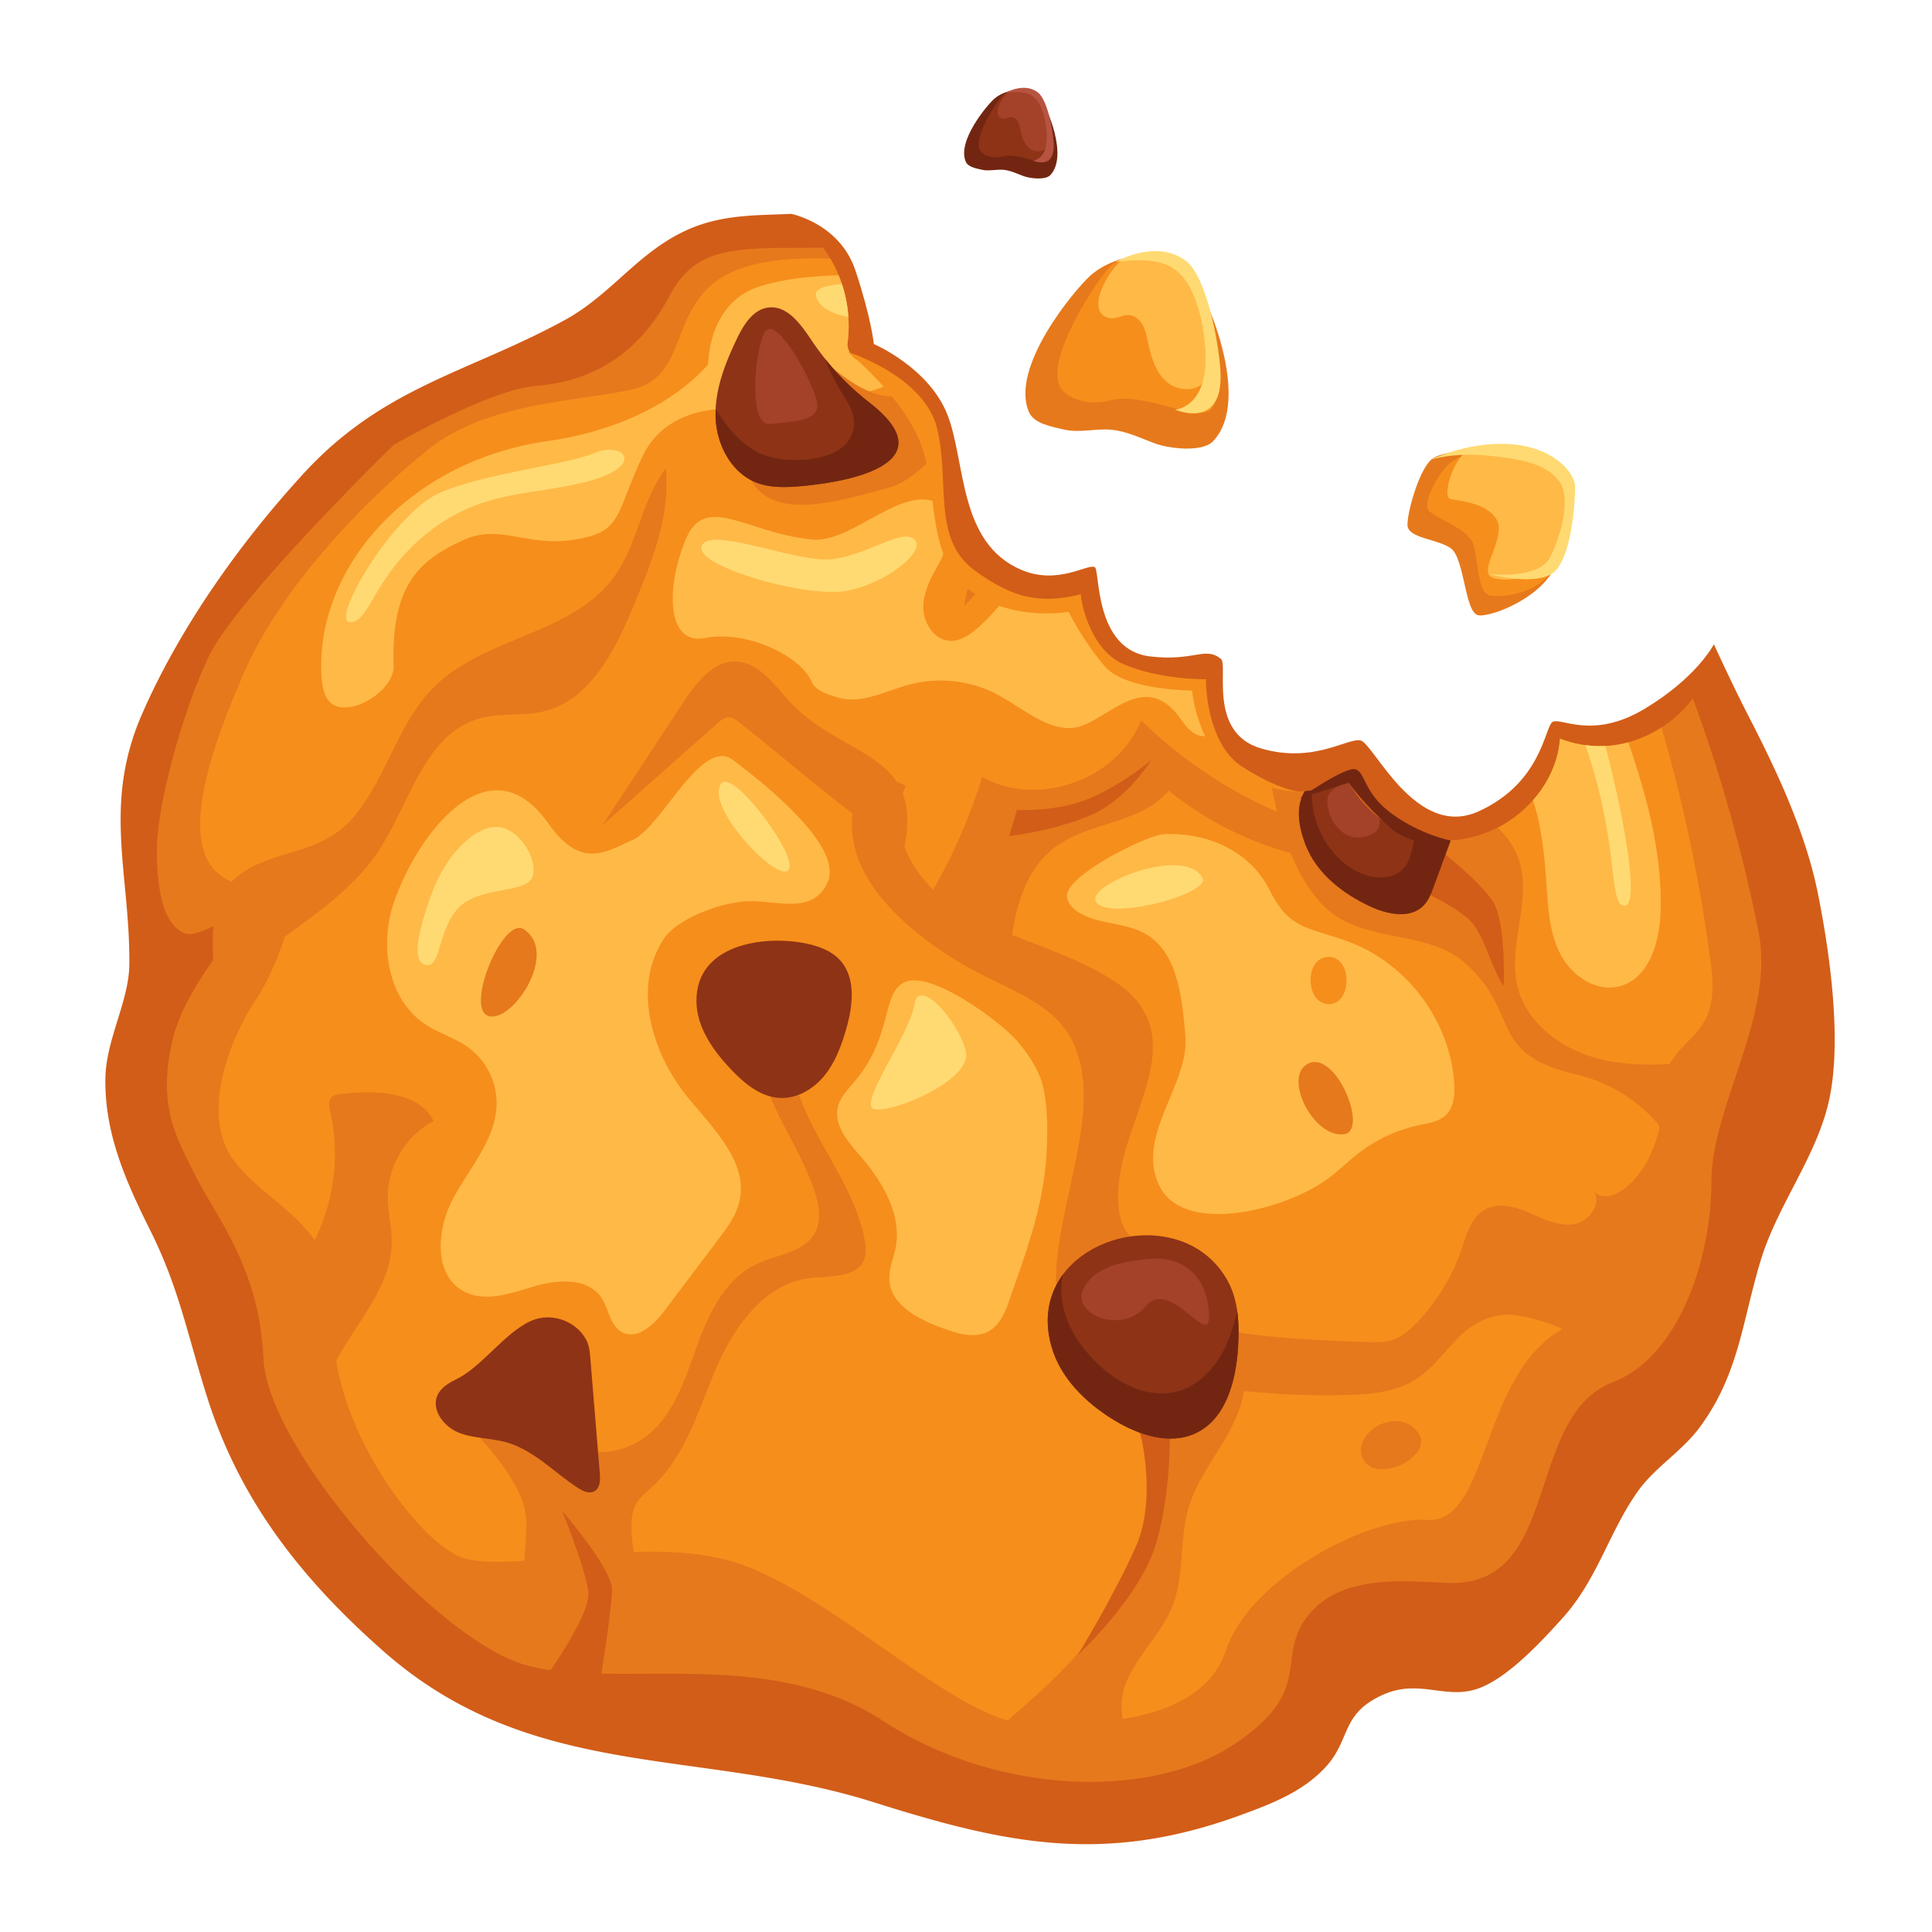 <svg xmlns="http://www.w3.org/2000/svg" width="110" height="110"><style>.B{fill:#e6791c}.C{fill:#8e3316}.D{fill:#f68e1b}.E{fill:#ffb947}.F{fill:#722611}.G{fill:#a34229}.H{fill:#ffda72}</style><g fill-rule="evenodd"><g fill="#d25d18"><path d="M45.049 12.177s2.759.535 3.657 3.225 1.048 4.185 1.048 4.185 3.145 1.345 4.193 4.035.612 7.286 4.193 8.818c2.097.897 3.77-.361 4.193-.149.299.149-.049 4.707 3.145 5.082 2.546.299 3.145-.598 4.043.149.414.345-.749 4.185 2.247 5.081s4.941-.598 5.691-.448 3.145 5.679 6.739 4.035 3.744-4.783 4.193-5.082 2.246 1.046 5.24-.747 3.948-3.674 3.948-3.674l2.792 7.709-12.131 9.117-28.202-5.256-20.171-23.44 5.179-12.641"/><path d="M103.51 50.895c-.724-3.614-2.434-7.168-4.006-10.222-.685-1.332-1.308-2.667-1.922-3.984-.252 3.193-3.296 5.795-6.465 5.795-.82 0-1.59-.152-2.296-.426-.245 3.198-3.293 5.806-6.466 5.806-2.561 0-4.653-1.475-5.718-3.574-.819.487-1.755.771-2.706.771-3 0-5.223-2.448-5.352-5.342a4.6 4.6 0 0 1 .076-1.045 5.1 5.1 0 0 1-1.799.334c-2.94 0-5.13-2.349-5.341-5.166-.828.502-1.78.795-2.746.795-2.915 0-5.095-2.311-5.335-5.097a1 1 0 0 1-.126-.581c.117-1.705.058-3.492-.737-5.046-.814-1.592-2.221-2.636-3.782-3.438-.303-.155-.579-.582-.535-.931.379-3.071-1.014-5.586-3.207-7.366-1.83.081-3.647.034-5.448.718-3.103 1.179-4.635 3.791-7.435 5.322-5.484 2.999-10.33 3.781-14.89 8.754-3.629 3.958-7.066 8.8-9.205 13.727-2.237 5.152-.651 9.09-.707 14.232-.022 2.077-1.324 4.251-1.361 6.446-.054 3.183 1.172 5.9 2.57 8.709 1.631 3.277 2.092 5.886 3.218 9.45 1.872 5.922 5.394 10.379 10.036 14.472 8.487 7.482 17.957 5.46 27.939 8.61 7.455 2.353 13.067 3.572 20.823.745 1.868-.681 3.604-1.356 4.899-2.767 1.432-1.562.84-2.989 3.2-4.079 2.057-.95 3.522.222 5.33-.331 1.739-.532 3.749-2.731 4.958-4.071 2.002-2.218 2.652-4.948 4.314-7.256.938-1.305 2.486-2.244 3.472-3.575 2.252-3.039 2.426-6.025 3.486-9.52.937-3.091 3.095-5.801 3.846-8.915.81-3.35.131-8.391-.584-11.954"/></g><path d="M96.382 39.766c-1.224 1.63-3.218 2.717-5.265 2.717-.82 0-1.59-.152-2.296-.426-.245 3.198-3.293 5.806-6.466 5.806-2.561 0-4.653-1.475-5.718-3.574-.819.487-1.755.771-2.706.771-3 0-5.223-2.448-5.352-5.342a4.6 4.6 0 0 1 .076-1.045 5.1 5.1 0 0 1-1.799.334c-2.94 0-5.13-2.349-5.341-5.166-.828.502-1.78.795-2.746.795-2.915 0-5.095-2.311-5.335-5.097a1 1 0 0 1-.126-.581c.117-1.705.058-3.492-.737-5.046-.814-1.592-2.221-2.636-3.782-3.438-.303-.155-.579-.582-.535-.931.258-2.089-.305-3.92-1.381-5.438-4.845.031-7.187-.206-8.735 2.713-2.022 3.811-4.943 4.932-7.639 5.156s-8.087 3.363-8.087 3.363-8.986 8.743-10.558 12.106-2.921 8.519-2.921 10.985.449 4.26 1.572 4.708 5.167-2.69 5.167-2.69-4.943 4.932-5.841 8.743.225 5.605 1.349 7.847 3.594 5.156 3.819 10.313 9.884 16.141 15.05 17.486 13.703-1.121 20.218 3.139 15.276 4.484 19.993 1.345 2.247-4.932 4.269-7.398 6.016-1.818 8.087-1.793c6.29.075 4.193-9.491 9.211-11.433 3.85-1.491 5.615-7.174 5.615-11.434s3.594-9.416 2.696-14.124c-.435-2.282-1.663-7.777-3.758-13.37z" class="B"/><path d="M97.444 55.154a91 91 0 0 0-2.841-13.738c-1.038.67-2.253 1.066-3.486 1.066-.82 0-1.59-.152-2.296-.426-.245 3.198-3.293 5.806-6.466 5.806-2.561 0-4.653-1.475-5.718-3.574-.819.487-1.755.771-2.706.771-3 0-5.223-2.448-5.352-5.342a4.6 4.6 0 0 1 .076-1.045 5.1 5.1 0 0 1-1.799.334c-2.94 0-5.13-2.349-5.341-5.166-.828.502-1.78.795-2.746.795-2.915 0-5.095-2.311-5.335-5.097a1 1 0 0 1-.126-.581c.117-1.705.058-3.492-.737-5.046-.814-1.592-2.221-2.636-3.782-3.438-.303-.155-.579-.582-.535-.931a7.54 7.54 0 0 0-.976-4.811c-2.872-.1-5.228.238-6.669 1.413-2.47 2.018-1.572 5.38-4.717 6.053s-8.182.729-11.504 3.391-8.265 7.594-10.512 12.75-4.941 12.779 1.798 12.106c1.922-.192.225 4.484-1.123 6.501s-3.145 6.277-1.349 8.967 6.29 3.811 5.841 9.192 4.268 12.106 6.964 13.451 11.007-1.569 16.624.673 12.131 8.967 16.174 8.967 9.66-.224 11.007-4.26 8.088-7.622 11.457-7.398 3.044-7.57 7.137-10.511 7.913-1.147 6.341-9.666 3.37-5.605 2.695-11.209" class="D"/><path d="M48.79 61.414c-.423.529-.969 1.015-1.098 1.679-.196 1.008.585 1.912 1.259 2.689 1.277 1.473 2.414 3.347 2.043 5.26-.121.615-.394 1.213-.357 1.839.086 1.454 1.694 2.251 3.066 2.75.839.305 1.807.602 2.588.169.613-.341.923-1.04 1.152-1.703.842-2.433 1.718-4.731 2.038-7.285.181-1.449.272-4.007-.225-5.381-.289-.797-.789-1.501-1.335-2.149-.848-1.007-4.773-3.978-6.339-3.388-1.4.528-.713 2.922-2.792 5.52m-10.939-8.037c-1.884 2.718-.779 6.555 1.318 9.114 1.459 1.781 3.468 3.711 2.923 5.946-.192.79-.694 1.464-1.184 2.114l-3.103 4.112c-.584.775-1.524 1.642-2.384 1.189-.693-.365-.748-1.327-1.188-1.975-.775-1.14-2.484-1.034-3.807-.64s-2.797.939-4.015.289c-1.769-.945-1.542-3.599-.577-5.355s2.448-3.4 2.441-5.402a3.95 3.95 0 0 0-1.607-3.128c-.751-.544-1.675-.804-2.448-1.316-2.131-1.41-2.622-4.463-1.814-6.884 1.254-3.753 5.35-9.373 8.765-4.624.549.764 1.213 1.551 2.135 1.742.938.195 1.835-.351 2.711-.737 1.673-.738 3.92-5.894 5.718-4.549s6.29 4.932 5.391 6.95-3.145.897-4.941 1.121-3.721 1.154-4.332 2.034M68.58 39.719a4.6 4.6 0 0 1 .077-1.048 5.1 5.1 0 0 1-1.8.337c-2.941 0-5.133-2.352-5.341-5.17-.828.503-1.778.799-2.746.799a5.2 5.2 0 0 1-1.75-.298c-.475.559-.961 1.102-1.531 1.561-.39.314-.847.594-1.347.591-.95-.005-1.608-1.058-1.571-2.004s.552-1.797 1.009-2.628c.055-.1.145-.361.239-.678a5.9 5.9 0 0 1-.384-1.641 1 1 0 0 1-.126-.581l.022-.347-.064-.028c-2.057-.854-4.822 2.356-7.039 2.134-3.744-.374-6.066-2.69-7.188 0s-1.123 6.053 1.123 5.605 5.359.944 6.049 2.49c.244.544.957.74 1.531.907 1.32.384 2.665-.373 3.993-.732a7.03 7.03 0 0 1 4.477.285c1.821.751 3.607 2.739 5.445 2.028 1.687-.653 3.59-2.961 5.447-.525.316.413.608.9 1.098 1.075.302.108.592.069.853-.067a5.9 5.9 0 0 1-.475-2.066m-42.123-9c-2.573 1.141-4.195 2.579-4.043 7.174.051 1.573-2.945 3.237-3.778 1.901-.255-.409-.313-.908-.337-1.389-.298-6.125 5.013-12.17 12.877-13.291 5.134-.732 8.536-3.139 9.883-5.38s2.247 1.793 2.247 1.793l-.898 1.794s-4.268-.673-5.841 2.69-1.123 4.26-3.819 4.708-4.268-.897-6.29 0" class="E"/><g class="B"><path d="M26.385 80.819a30 30 0 0 0 4.82-3.411c-.063 1.709.001 3.701 1.37 4.729 1.465 1.101 3.689.382 4.902-.992s1.714-3.209 2.362-4.922 1.59-3.48 3.25-4.257c1.163-.544 2.706-.65 3.314-1.779.38-.705.23-1.574-.018-2.335-.607-1.868-1.726-3.524-2.496-5.332s-1.161-3.941-.282-5.698c.545-1.092 2.148-1.91 2.927-.968-2.039 1.755-1.754 5.031-.643 7.478s2.869 4.655 3.344 7.299c.063.349.1.718-.023 1.05-.399 1.081-1.923.956-3.069 1.084-2.573.286-4.328 2.729-5.352 5.102s-1.74 5.014-3.64 6.768c-.332.307-.703.589-.928.982-.255.45-.287.992-.268 1.509a9.24 9.24 0 0 0 1.744 5.063c-1.685-2.325-6.424 1.632-7.72-1.941-.441-1.215.353-3.231-.241-4.798-.669-1.765-2.112-3.254-3.353-4.632m-5.982-34.636c1.681-2.212 2.349-5.132 4.327-7.085 2.869-2.833 7.841-2.981 10.222-6.234 1.356-1.855 1.563-4.367 2.953-6.197.273 2.713-.801 5.361-1.854 7.877-1.043 2.493-2.426 5.292-5.053 5.947-1.209.301-2.507.079-3.705.42-3.153.9-3.96 4.872-5.779 7.595-2.325 3.479-6.658 5.114-9.286 8.37.012-2.645-.713-5.434 1.34-7.016 2.108-1.625 4.891-1.055 6.837-3.677m34.206 8.598c3.06 1.837 6.071 2.286 6.892 5.755 1.145 4.839-3.207 11.812-.452 15.955.616.928 1.542 1.601 2.284 2.434 2.722 3.055 2.523 7.884.633 11.511s-5.135 6.327-8.297 8.926l10.06.465c-1.696-.14-2.264-2.493-1.604-4.058s2.018-2.765 2.637-4.347c.689-1.764.372-3.773.911-5.589.584-1.97 2.116-3.531 2.835-5.456 1.341-3.586-.831-8.071-4.48-9.251-.568-.184-1.183-.309-1.63-.705-.656-.581-.748-1.557-.735-2.431.051-3.836 3.456-7.705 1.207-10.816-1.762-2.436-7.296-3.641-9.913-5.125-2.506-1.422-4.696-4.396-3.382-7.305-2.801-1.445-3.377 1.298-2.951 3.334.603 2.887 3.635 5.294 5.985 6.705m.573-21.567a7 7 0 0 0-.287 1.298l.811-.865a5 5 0 0 1-.524-.433"/><path d="M44.856 39.832c-.862-.965-1.762-2.196-3.057-2.171-1.13.022-1.968 1.014-2.629 1.928l-4.877 7.404 6.545-5.8c.196-.174.422-.359.684-.346.21.01.39.145.554.275 3.081 2.418 6.101 5.153 9.377 7.263 1.251-5.681-3.558-5.151-6.598-8.553m30.944 9.466c-.104.144.278.159.253-.017s-.243-.238-.418-.264a18.86 18.86 0 0 1-9.099-4.008c-1.545 1.897-4.545 1.765-6.493 3.248-2.025 1.542-2.417 4.375-2.65 6.906-1.172-1.259-3.048-1.789-4.219-3.048-.146-.158-.299-.327-.341-.537-.058-.284.096-.563.24-.814a31.8 31.8 0 0 0 2.85-6.525c3.163 1.779 7.732.147 9.045-3.231a25.77 25.77 0 0 0 11.587 6.536c.021.64-.776 1.113-.755 1.753"/></g><path d="M39.653 57.032c.022 1.471.944 2.772 1.956 3.843.761.807 1.693 1.588 2.801 1.638.979.044 1.912-.512 2.529-1.27s.964-1.698 1.236-2.637c.386-1.33.583-2.932-.358-3.949-.506-.545-1.249-.804-1.977-.949-2.379-.473-6.235.065-6.186 3.323" class="C"/><path d="M29.828 52.912c-1.182-.787-3.37 4.484-2.022 4.932s4.045-3.587 2.022-4.932" class="B"/><path d="M48.79 20.474c-.303-.155-.579-.582-.535-.931a7.56 7.56 0 0 0-.509-3.867c-1.816.04-3.48.272-4.664.694-3.145 1.121-3.163 5.476-2.247 7.174 1.573 2.914 4.045-.673 7.863-1.121.933-.11 1.596-.354 2.092-.669a11.3 11.3 0 0 0-1.999-1.28" class="E"/><path d="M52.572 23.912a6.4 6.4 0 0 0-1.102-1.533 1.54 1.54 0 0 1-.751.186c-3.935-.074-7.981-9.007-8.622-.263-.565 7.699 3.058 7.014 8.622 5.427.988-.282 2.126-1.354 2.488-1.857a6.9 6.9 0 0 0-.635-1.96" class="B"/><path d="M49.492 22.913a15.1 15.1 0 0 1-3.264-3.504c-.612-.914-1.387-2.034-2.48-1.899-.87.107-1.408.977-1.786 1.765-.674 1.404-1.266 2.905-1.22 4.461s.876 3.179 2.33 3.743c.748.29 1.577.278 2.376.214 3.409-.275 8.311-1.459 4.045-4.78" class="C"/><path d="M49.492 22.913a15 15 0 0 1-2.507-2.476 11 11 0 0 0 .915 1.88c.349.572.766 1.169.725 1.837-.131 2.071-3.085 2.199-4.495 1.93-1.326-.253-2.396-1.196-3.382-2.8l-.006.452c.046 1.556.876 3.179 2.33 3.743.748.29 1.577.278 2.376.214 3.409-.275 8.311-1.459 4.045-4.78" class="F"/><path d="M43.681 18.762c-.642.384-1.198 5.53.15 5.38s2.845-.149 2.695-1.196-2.097-4.633-2.845-4.185" class="G"/><path d="M47.935 16.174c-.946.077-1.558.275-1.483.644.117.585.789 1.045 1.848 1.227a7.4 7.4 0 0 0-.364-1.871M19.943 35.426c-1.21 0 2.471-6.277 5.167-7.398s7.188-1.569 8.76-2.242 2.921.673-.225 1.569-6.066.448-9.211 2.914-3.37 5.156-4.492 5.156m21.117 9.193c-.952 1.268 3.145 5.605 3.82 4.932s-3.145-5.829-3.82-4.932m-1.122-13.452c-.189 1.128 6.066 2.914 8.312 2.466s4.492-2.242 3.819-2.914-2.696.897-4.718 1.121-7.188-2.018-7.413-.673M28.256 47.084c-1.367 0-2.921 1.794-3.594 3.587s-1.349 4.035-.45 4.26.675-1.794 1.798-3.139 3.819-.897 4.268-1.793-.674-2.914-2.021-2.914" class="H"/><path d="M48.257 20.036s4.344 1.345 5.092 4.334-.299 6.277 2.097 8.071 4.054 1.897 6.071 1.397c0 0 .37 3.087 2.466 3.984s4.675.85 4.675.85-.032 3.634 2.065 4.979 3.21 1.411 3.21 1.411-2.312.831-4.11-1.261-1.947-4.484-1.947-4.484-3.744 0-4.941-1.345-2.097-3.139-2.097-3.139-3.331.625-5.767-1.345-1.572-5.829-2.77-8.519-4.043-4.932-4.043-4.932" class="D"/><path d="M59.803 9.969c1.03-1.098-.19-3.895-.636-4.479s-1.857-.498-2.579.154c-.408.368-2.115 2.402-1.599 3.569.132.301.595.378.916.452.4.093.82-.032 1.231.004.404.036.775.226 1.157.363s1.232.232 1.51-.064" class="F"/><path d="M58.96 5.285c-.465-.164-1.496-.24-1.84.103s-1.754 2.471-1.306 3.192c.164.265.722.48 1.29.326.935-.255 2.4.666 2.682.189.448-.755-.241-3.604-.825-3.809" class="C"/><path d="M57.105 6.753c.162.027.318-.085.482-.08.154.005.289.116.366.249s.107.287.139.438c.081.386.192.794.489 1.055s.835.276 1.034-.065c.071-.121.087-.264.099-.403a7 7 0 0 0 .017-.928c-.026-.484-.112-.989-.412-1.37-.376-.479-1.268-.734-1.839-.451-.371.185-1.092 1.432-.375 1.553" class="G"/><path fill="#b75441" d="M57.257 5.285s1.032-.618 1.823-.034c.544.402.861 2.095.911 2.866.103 1.596-1.187 1.03-1.187 1.03s.98-.051.774-1.802c-.117-.993-.412-1.699-.928-1.956s-1.394-.103-1.394-.103"/><path d="M60.748 51.053c.041.399.363.712.708.918 1.106.66 2.532.55 3.671 1.151 1.931 1.019 2.17 3.672 2.365 5.844.246 2.752-2.845 5.679-1.497 8.519 1.324 2.791 6.77 1.523 9.344-.192.742-.494 1.367-1.145 2.076-1.684a8.6 8.6 0 0 1 3.407-1.554c.527-.111 1.101-.188 1.492-.559.463-.439.521-1.149.484-1.785-.214-3.572-2.711-6.905-6.084-8.119-2.339-.842-3.307-.679-4.43-2.921-1.109-2.212-3.539-3.302-6.049-3.173-.921.047-5.614 2.363-5.488 3.556m30.37-8.571a6.3 6.3 0 0 1-2.297-.426c-.101 1.316-.676 2.532-1.54 3.507.513 1.555.665 3.225.776 4.868.091 1.348.176 2.746.812 3.939s2 2.118 3.314 1.791c1.694-.42 2.314-2.499 2.365-4.239.099-3.299-.755-6.515-1.839-9.657a6 6 0 0 1-1.592.217" class="E"/><g class="B"><path d="M17.052 72.046c1.79-2.513 2.439-5.803 1.74-8.806-.055-.237-.112-.508.031-.704.133-.185.389-.225.617-.25 1.935-.211 4.355-.182 5.252 1.542-1.559.812-2.605 2.525-2.614 4.281-.004.89.236 1.769.223 2.659-.044 3.29-3.386 5.678-3.975 8.916l-1.309-8.031.035.395M90.904 60.25c-2.088-.563-4.06-2.075-4.528-4.182-.516-2.324.858-4.819.11-7.079a4.3 4.3 0 0 0-1.219-1.858 6.4 6.4 0 0 1-2.912.732c-2.562 0-4.654-1.476-5.719-3.575-.817.487-1.754.773-2.705.773a5.3 5.3 0 0 1-1.514-.221c.515 2.708 1.435 5.152 2.863 6.653 2.18 2.291 5.836 1.363 8.065 3.286 3.344 2.885 1.193 5.184 6.452 6.411a8.73 8.73 0 0 1 5.226 3.626 43 43 0 0 1 2.33-4.425c-2.152.213-4.362.423-6.449-.14"/><path d="M77.612 76.398c.572.033 1.164.063 1.705-.126.55-.192 1.001-.594 1.401-1.017a11.4 11.4 0 0 0 2.507-4.149c.282-.832.534-1.784 1.295-2.224.767-.444 1.743-.179 2.557.172s1.666.786 2.542.645 1.624-1.219 1.086-1.922c.843 1.166 3.82-.74 4.045-5.448.293 2.731 2.47 9.864-3.291 14.008-.91.654-.839.242-1.802-.333-.62-.37-1.947-.897-3.272-1.114-1.19-.195-2.374.314-3.237 1.153s-1.555 1.875-2.577 2.511c-1.15.716-2.565.834-3.92.871a44.5 44.5 0 0 1-9.107-.694l-1.095-4.751c0 2.261 10.133 2.361 11.162 2.419"/></g><path d="m34.151 83.894-.538-6.545c-.03-.352-.06-.714-.219-1.03-.515-1.023-1.796-1.551-2.892-1.212-1.53.473-2.996 2.654-4.428 3.37-.452.226-.933.481-1.152.934-.402.83.334 1.814 1.191 2.157s1.821.299 2.71.549c1.562.438 2.719 1.712 4.078 2.597.284.185.649.356.944.191.326-.183.337-.639.307-1.01" class="C"/><path d="M80.596 81.384c-1.347-1.345-3.819.448-2.921 1.794s4.269-.448 2.921-1.794M76.553 64.57c-1.772.295-3.594-3.363-2.021-4.035s3.37 3.811 2.021 4.035" class="B"/><path d="M75.655 54.482c-1.42 0-1.349 2.69 0 2.69s1.347-2.69 0-2.69" class="D"/><path fill="#d25d18" d="M57.907 46.112s2.397.149 4.344-.747 3.295-2.092 3.295-2.092-1.349 2.242-3.445 3.139-4.643 1.196-4.643 1.196l.449-1.495M30.802 95.881s2.845-3.886 2.696-5.231-1.499-4.633-1.499-4.633 2.846 3.288 2.846 4.484-.749 5.679-.749 5.679zm49.57-45.435s2.696 1.196 3.445 2.092 1.197 2.84 1.796 3.587c0 0 .15-3.587-.599-4.783s-3.444-3.288-3.444-3.288zm-15.575 30.64s1.198 4.035-.149 7.025-3.295 6.128-3.295 6.128 3.594-3.288 4.492-6.427.749-6.576.749-6.576l-1.798-.149"/><path d="M59.864 76.655c.513 1.816 1.97 3.232 3.585 4.212 1.39.842 3.148 1.426 4.621.737 1.743-.814 2.306-2.998 2.421-4.914.076-1.271.031-2.604-.572-3.726-2.696-5.023-11.755-2.341-10.055 3.691" class="C"/><path d="M70.491 76.69c.04-.676.045-1.369-.049-2.038-.175.742-.393 1.472-.731 2.153-.522 1.047-1.372 1.984-2.483 2.355-1.926.641-4.011-.579-5.316-2.131-.968-1.151-1.596-2.461-1.465-3.986.014-.163.047-.328.086-.493-.793 1.059-1.133 2.457-.669 4.105.513 1.816 1.97 3.232 3.585 4.212 1.39.842 3.149 1.426 4.621.737 1.743-.814 2.306-2.998 2.421-4.914" class="F"/><path d="M61.652 73.463c-.593 1.381 2.247 2.541 3.594.897s3.594 2.391 3.594.598-1.047-3.438-3.294-3.288-3.445.747-3.894 1.793" class="G"/><path d="M82.356 47.863c-2.562 0-4.655-1.477-5.72-3.577a5.4 5.4 0 0 1-2.346.759c-.427.705-.486 1.693.051 3.068.627 1.609 2.095 2.758 3.663 3.489.984.46 2.292.731 3.048-.049.285-.294.434-.69.575-1.074l.964-2.623z" class="C"/><path d="M82.356 47.863c-.63 0-1.231-.091-1.796-.257-.151.631-.201 1.304-.613 1.794-.775.92-2.305.586-3.266-.138-1.304-.982-2.088-2.68-1.977-4.263l-.413.047c-.427.704-.486 1.693.051 3.068.627 1.609 2.095 2.758 3.663 3.489.984.46 2.292.731 3.048-.049.285-.294.434-.69.575-1.074l.964-2.623z" class="F"/><path d="M76.783 44.561c-.671.167-1.159.469-1.204.953-.082.905.749 2.541 2.247 2.092.746-.223.749-.631.712-1.022a6.65 6.65 0 0 1-1.755-2.023" class="G"/><path d="M91.117 42.483q-.44-.001-.858-.058c1.981 5.608 1.272 9.143 2.244 9.143.825 0 .072-4.604-1.098-9.092l-.287.008m-28.717 8.859c-.589-.98 5.112-3.247 6.066-1.345.449.897-5.392 2.466-6.066 1.345M49.596 63.001c.196.784 5.841-1.345 5.392-3.139s-2.696-4.26-2.921-2.69-2.696 4.932-2.471 5.829" class="H"/><path d="M74.015 45.443s2.546-1.794 3.145-1.644.449 1.345 2.097 2.541 3.334 1.517 3.334 1.517-1.985.576-3.484-.77-2.324-2.526-2.324-2.526z" class="F"/><path d="M69.074 25.117c2.246-2.391-.412-8.482-1.386-9.752s-4.043-1.083-5.616.336c-.888.802-4.604 5.231-3.481 7.772.29.655 1.299.822 1.998.985.871.203 1.785-.07 2.677.008.88.078 1.689.491 2.521.79s2.683.505 3.287-.139" class="B"/><path d="M67.239 14.916c-1.011-.356-3.257-.523-4.006.224s-3.819 5.38-2.845 6.95c.357.576 1.572 1.046 2.808.71 2.038-.555 5.225 1.451 5.841.411.973-1.644-.525-7.847-1.798-8.295" class="D"/><path d="M63.202 18.114c.353.059.693-.185 1.051-.174.335.011.627.253.794.543s.234.626.303.954c.176.841.418 1.729 1.064 2.297s1.821.602 2.253-.14c.153-.263.191-.574.217-.876a15 15 0 0 0 .033-2.02c-.054-1.053-.241-2.153-.894-2.983-.821-1.043-2.76-1.598-4.005-.981-.81.402-2.378 3.118-.816 3.381" class="E"/><path d="M63.531 14.916s2.247-1.345 3.969-.075c1.187.875 1.876 4.562 1.985 6.24.225 3.475-2.584 2.242-2.584 2.242s2.135-.112 1.685-3.923c-.254-2.161-.898-3.699-2.021-4.259s-3.033-.224-3.033-.224" class="H"/><path d="M81.483 26.178c-.681.595-1.347 2.914-1.347 3.699s1.685.785 2.471 1.345.787 3.699 1.572 3.811 3.932-1.121 4.494-3.139.449-5.493-.9-5.941-5.391-.561-6.29.224" class="B"/><path d="M82.383 26.514c-.449.448-1.46 2.13-1.011 2.578s2.134 1.009 2.471 1.793.225 2.914 1.01 3.026 3.145-.112 3.82-2.018 1.234-4.932-.9-5.941-4.605-.224-5.391.561" class="D"/><path d="M83.505 25.729c-.725.362-1.46 2.578-.898 2.69s2.021.224 2.583 1.121-.674 2.466-.449 3.139 3.481.224 3.932-.785 1.572-3.475.336-5.044-4.605-1.569-5.504-1.121" class="E"/><path d="M81.483 26.178s1.911-1.009 4.381-.897 3.819 1.569 3.819 2.466-.225 4.259-1.347 4.932-3.594 0-3.594 0 2.808.336 3.481-.897 1.236-3.475.562-4.372-1.796-1.233-3.932-1.457-3.37.224-3.37.224" class="H"/></g></svg>